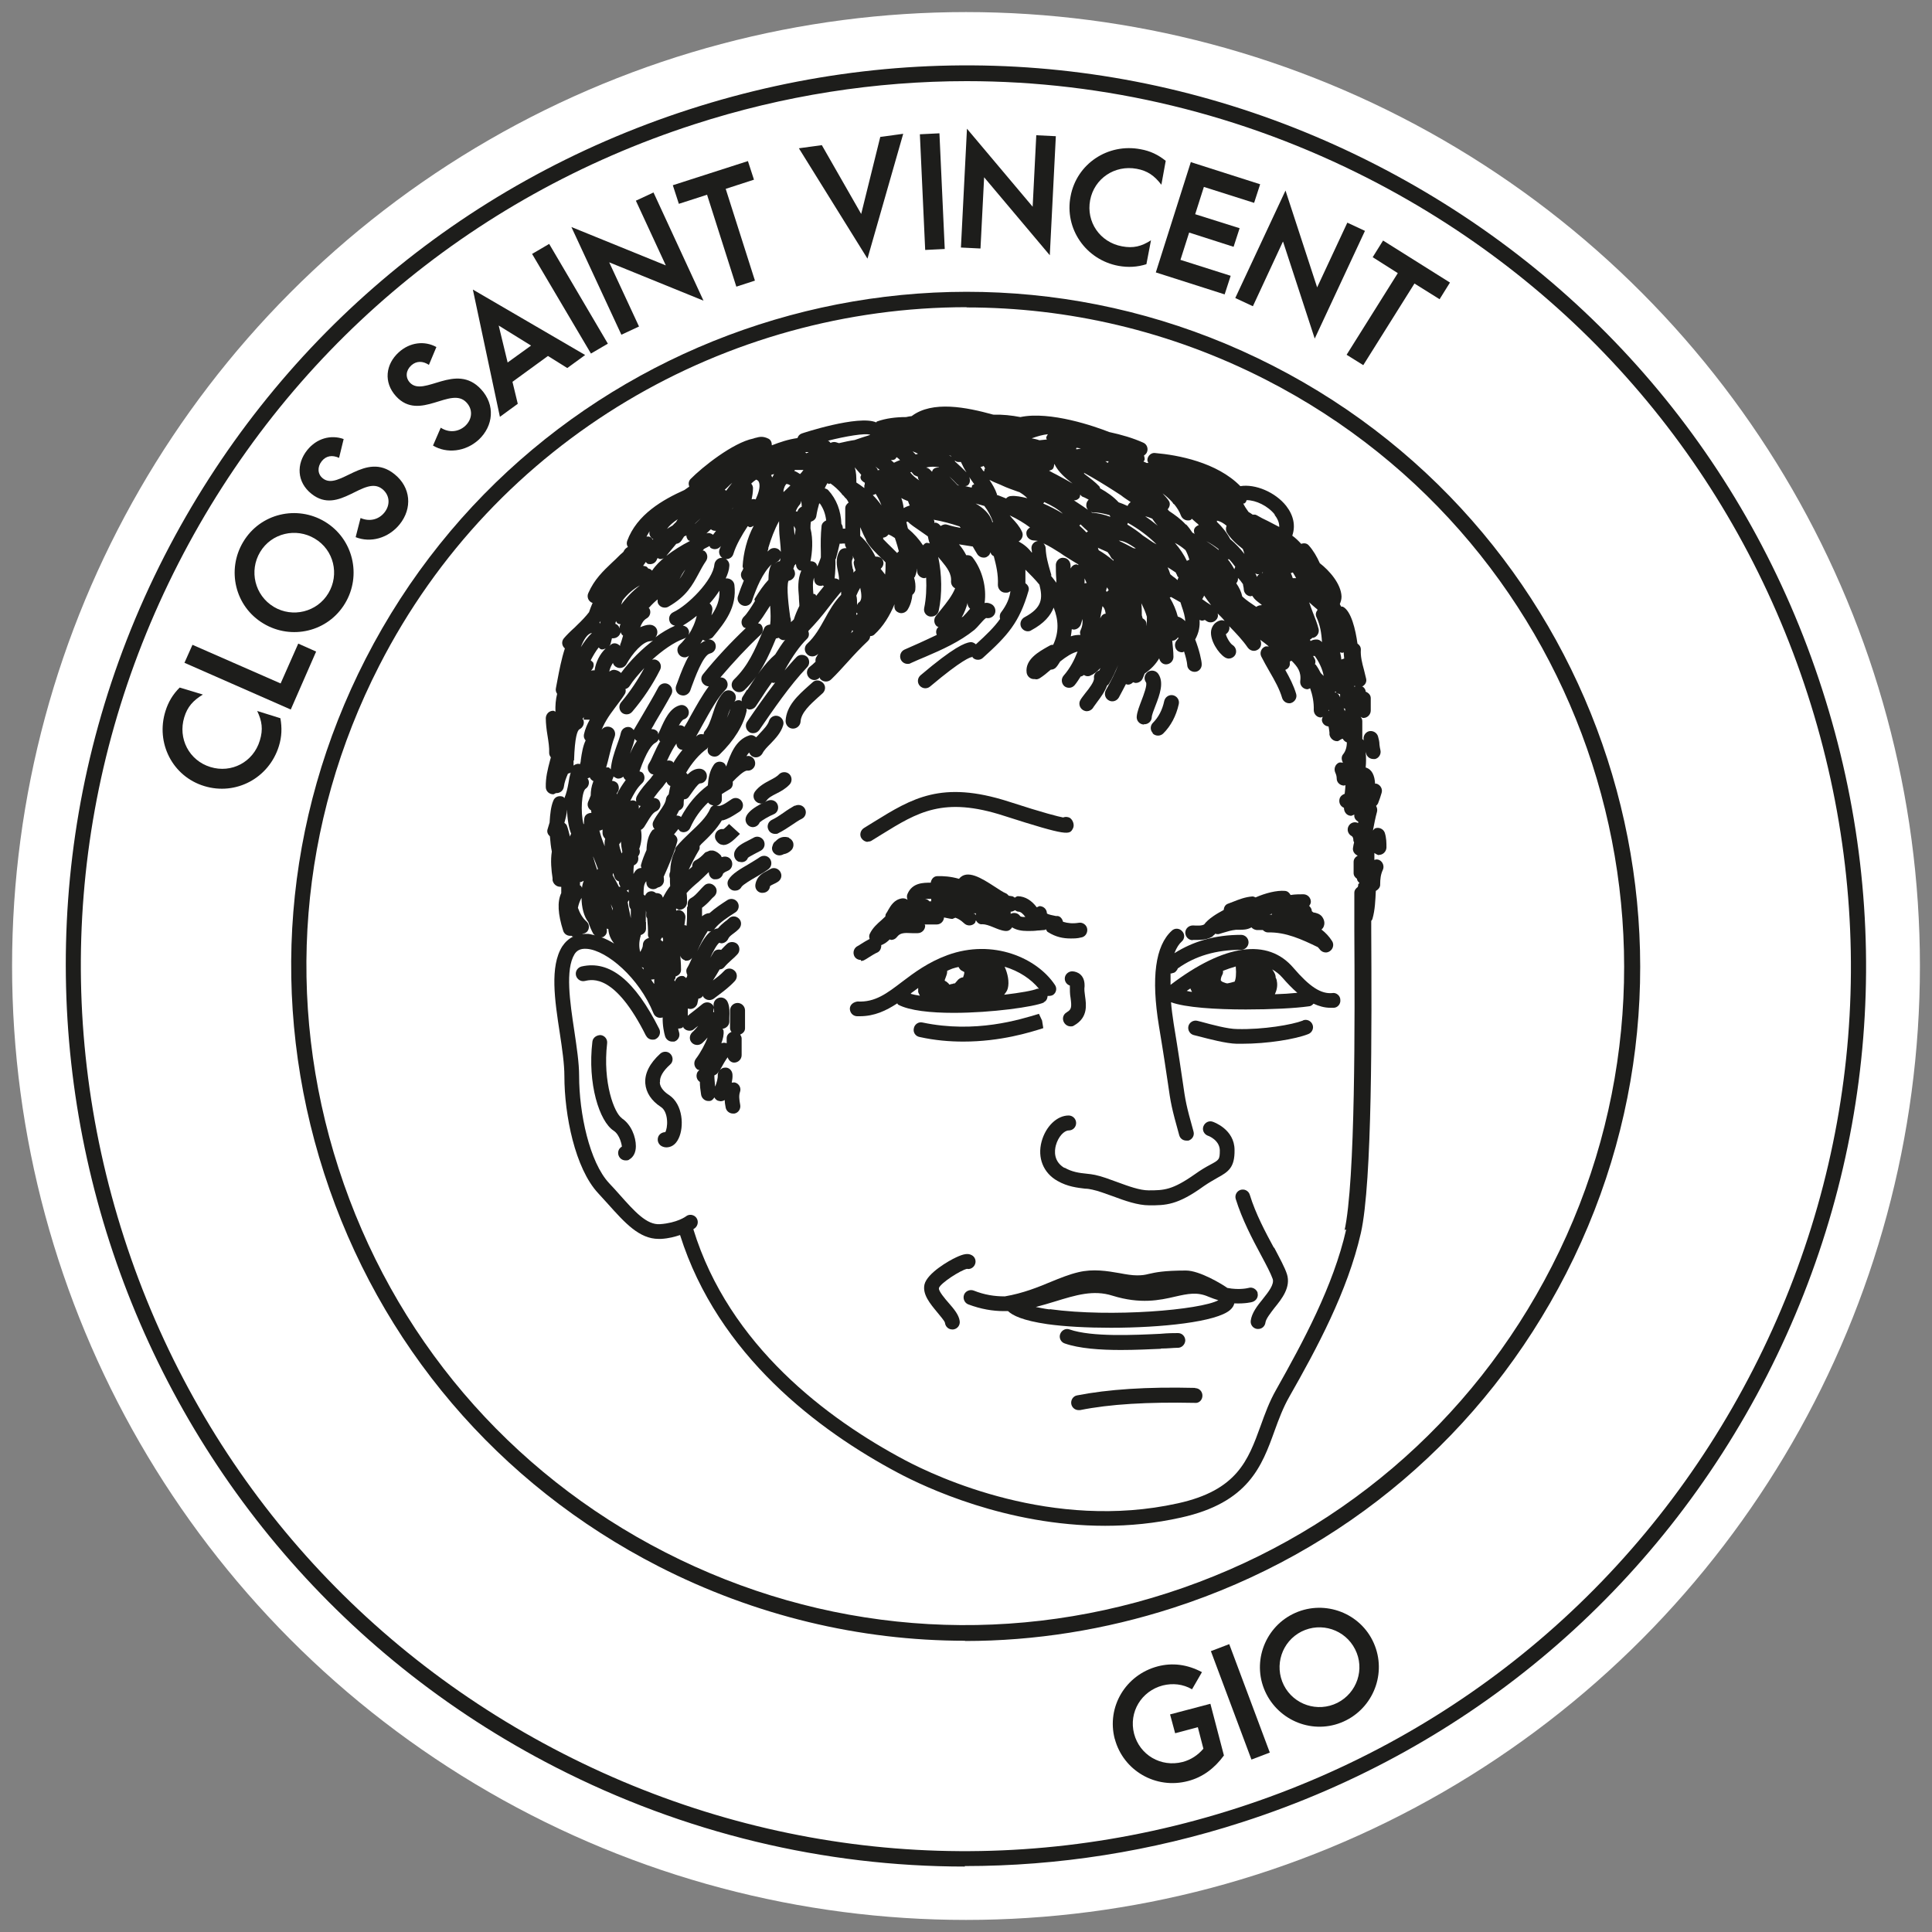 <?xml version="1.0" encoding="UTF-8"?>
<svg xmlns="http://www.w3.org/2000/svg" id="Calque_1" data-name="Calque 1" viewBox="0 0 80 80">
  <rect x="0" y="0" width="80" height="80" fill="#808080" stroke="none"/>
  <defs>
    <style>
      .cls-1 {
        fill: #1d1d1b;
      }

      .cls-2 {
        fill: #fff;
      }
    </style>
  </defs>
  <circle class="cls-2" cx="40" cy="40" r="39.5"></circle>
  <g>
    <path class="cls-1" d="M8.46,32.55c-1.32-.4-2.02-1.79-1.61-3.1.12-.39.31-.7.59-.98l.96.29c-.41.25-.64.51-.77.94-.27.88.2,1.79,1.08,2.06.87.27,1.78-.2,2.05-1.1.14-.46.09-.8-.11-1.22l.96.3c.07.39.06.76-.06,1.15-.41,1.33-1.78,2.06-3.09,1.66Z"></path>
    <path class="cls-1" d="M7.64,27.44l.33-.74,3.65,1.6.73-1.65.74.33-1.05,2.4-4.39-1.93h-.01Z"></path>
    <path class="cls-1" d="M10.91,25.82c-1.19-.71-1.53-2.23-.84-3.38.71-1.19,2.23-1.53,3.38-.84,1.18.71,1.53,2.23.84,3.38-.71,1.19-2.23,1.53-3.38.84ZM13.03,22.3c-.77-.46-1.79-.23-2.26.56-.46.77-.23,1.79.57,2.27.77.46,1.79.22,2.26-.57.46-.77.23-1.79-.57-2.26Z"></path>
    <path class="cls-1" d="M14.73,22.23l.2-.78c.37.16.75.07.99-.23.26-.33.21-.73-.09-.97-.75-.6-1.79,1.11-2.93.2-.62-.49-.63-1.25-.18-1.81.39-.49.98-.65,1.51-.46l-.19.78c-.28-.13-.54-.09-.72.14-.19.24-.17.54.05.71.67.53,1.75-1.15,2.96-.18.69.55.75,1.42.22,2.08-.47.58-1.21.78-1.83.53h.01Z"></path>
    <path class="cls-1" d="M17.93,18.45l.32-.74c.34.22.73.18,1.01-.07.31-.29.32-.69.06-.97-.65-.71-1.94.81-2.92-.26-.53-.58-.43-1.33.11-1.82.46-.42,1.07-.49,1.56-.22l-.31.74c-.25-.17-.52-.17-.73.02-.23.21-.25.5-.06.71.58.63,1.9-.86,2.95.28.6.65.51,1.52-.1,2.09-.55.5-1.32.58-1.89.24Z"></path>
    <path class="cls-1" d="M22.69,14.74l-1.47,1.07.22.91-.74.54-1.12-5.27,4.65,2.71-.74.54-.8-.5ZM21.99,14.31l-1.34-.83.37,1.53.97-.7Z"></path>
    <path class="cls-1" d="M22.04,10.51l.7-.41,2.43,4.13-.7.41-2.44-4.13h.01Z"></path>
    <path class="cls-1" d="M25.22,10.85l1.24,2.67-.73.34-2.07-4.46,3.91,1.59-1.24-2.68.73-.34,2.07,4.48-3.91-1.59h0Z"></path>
    <path class="cls-1" d="M29.29,8.06l-1.18.38-.25-.77,3.11-1,.25.77-1.17.38,1.21,3.8-.77.25-1.21-3.8h0Z"></path>
    <path class="cls-1" d="M33.08,6.14l.95-.13,1.63,2.85.79-3.19.95-.13-1.48,5.17s-2.84-4.57-2.84-4.57Z"></path>
    <path class="cls-1" d="M38.09,5.56l.81-.04.22,4.79-.81.04s-.22-4.79-.22-4.79Z"></path>
    <path class="cls-1" d="M40.75,7.35l-.15,2.94-.81-.04.25-4.92,2.72,3.23.15-2.96.81.04-.25,4.93-2.72-3.23h0Z"></path>
    <path class="cls-1" d="M44.33,8.13c.25-1.35,1.55-2.21,2.9-1.95.4.07.73.23,1.04.48l-.18.99c-.29-.38-.58-.58-1.02-.66-.91-.17-1.76.4-1.93,1.3-.17.89.4,1.74,1.32,1.91.47.09.81,0,1.2-.25l-.19.99c-.38.12-.75.14-1.15.07-1.36-.25-2.25-1.54-1.99-2.88Z"></path>
    <path class="cls-1" d="M49.33,6.72l2.85.91-.25.77-2.08-.66-.36,1.13,1.84.58-.25.77-1.84-.59-.36,1.13,2.08.66-.25.77-2.85-.91,1.45-4.57h.02Z"></path>
    <path class="cls-1" d="M53.12,10.01l-1.24,2.67-.73-.34,2.08-4.45,1.31,4.01,1.25-2.68.73.34-2.08,4.46-1.31-4.01h0Z"></path>
    <path class="cls-1" d="M57.88,11.31l-1.04-.66.43-.69,2.77,1.74-.43.69-1.04-.65-2.12,3.38-.69-.43,2.12-3.38Z"></path>
  </g>
  <path class="cls-1" d="M39.95,77.29c-5.82,0-11.61-1.38-16.94-4.11C4.72,63.81-2.55,41.31,6.81,23.02,11.35,14.16,19.07,7.59,28.54,4.53s19.57-2.25,28.43,2.29c8.86,4.54,15.43,12.25,18.48,21.72,3.06,9.47,2.24,19.57-2.29,28.43l-.29-.15.29.15c-4.54,8.86-12.25,15.43-21.72,18.48-3.77,1.22-7.64,1.82-11.49,1.82v.02ZM40.03,3.36c-3.78,0-7.59.59-11.29,1.79-9.31,3.01-16.89,9.46-21.35,18.17-4.46,8.71-5.26,18.63-2.25,27.94s9.46,16.89,18.17,21.35c8.71,4.46,18.63,5.26,27.94,2.25,9.31-3.01,16.89-9.46,21.35-18.17s5.26-18.63,2.25-27.94c-3.01-9.31-9.46-16.89-18.17-21.35-5.24-2.68-10.93-4.04-16.65-4.04Z"></path>
  <g>
    <path class="cls-1" d="M46.16,72.01c-.35-1.33.45-2.66,1.78-3.01.61-.16,1.23-.08,1.83.24l-.41.71c-.38-.22-.8-.26-1.21-.16-.89.23-1.42,1.11-1.19,2,.23.88,1.11,1.4,2.01,1.17.34-.09.63-.28.86-.55l-.23-.89-.94.25-.21-.78,1.67-.44.56,2.14c-.38.52-.87.9-1.49,1.06-1.33.35-2.68-.43-3.03-1.75h0Z"></path>
    <path class="cls-1" d="M50.14,68.37l.76-.29,1.68,4.49-.76.29-1.68-4.49Z"></path>
    <path class="cls-1" d="M52.44,70.15c-.63-1.23-.11-2.71,1.08-3.31,1.23-.62,2.71-.11,3.31,1.08.62,1.23.11,2.7-1.08,3.31-1.23.63-2.7.11-3.31-1.08ZM56.11,68.29c-.41-.81-1.4-1.14-2.22-.73-.81.41-1.14,1.4-.73,2.22.41.81,1.4,1.14,2.22.73.81-.41,1.15-1.4.73-2.22Z"></path>
  </g>
  <path class="cls-1" d="M39.96,67.94c-4.36,0-8.7-1.04-12.69-3.08-6.64-3.4-11.56-9.18-13.85-16.28s-1.68-14.66,1.72-21.3c7.02-13.71,23.87-19.15,37.58-12.13s19.15,23.87,12.13,37.58h0c-3.4,6.64-9.18,11.56-16.28,13.85-2.82.91-5.72,1.37-8.61,1.37h0ZM40.03,12.72c-9.92,0-19.51,5.42-24.33,14.85-3.32,6.49-3.92,13.88-1.68,20.81,2.24,6.93,7.04,12.58,13.53,15.9s13.88,3.92,20.81,1.68c6.93-2.24,12.58-7.04,15.9-13.53,6.85-13.39,1.54-29.86-11.85-36.71-3.97-2.03-8.21-2.99-12.39-2.99h0Z"></path>
  <g>
    <path class="cls-1" d="M27.33,44.81c-.02-.22.13-.47.42-.73.13-.11.13-.31.02-.43-.11-.13-.31-.13-.43-.02-.44.4-.65.82-.62,1.23.03.38.25.72.65.98.14.09.23.29.25.54.02.24-.03.42-.07.5-.13,0-.26.08-.3.21-.05.16.03.33.19.39.05.02.1.03.15.03.18,0,.38-.09.51-.37.23-.47.19-1.41-.4-1.8-.17-.11-.37-.29-.38-.52h0Z"></path>
    <path class="cls-1" d="M26.75,42.88c.05.11.16.17.27.17.05,0,.09,0,.14-.03.15-.08.21-.26.14-.41-1.01-2.01-2.05-2.86-3.22-2.59-.16.04-.27.2-.23.37.04.16.2.27.37.23.31-.07,1.25-.29,2.53,2.27h0Z"></path>
    <path class="cls-1" d="M25.75,46.3c-.31-.2-.8-1.47-.61-3.1.02-.17-.1-.32-.27-.34-.16,0-.32.1-.34.27-.21,1.74.29,3.31.88,3.69.26.17.34.6.34.66-.15.08-.2.27-.11.42.06.1.16.15.27.15.05,0,.11,0,.15-.04.17-.1.27-.29.27-.55,0-.38-.19-.9-.59-1.16h.01Z"></path>
    <path class="cls-1" d="M55.18,41.12c-.48.05-.95-.26-1.62-1.04-1.06-1.25-2.87-.99-5.09.7,0-.17,0-.33,0-.47.03,0,.06,0,.09-.02.06,0,.11-.04.15-.09.03-.03.05-.07.06-.1.73-.52,1.59-.77,2.62-.77.17,0,.31-.14.31-.31s-.14-.31-.31-.31h0c-1.06,0-1.97.26-2.76.76.09-.24.2-.39.3-.48.13-.11.14-.31.02-.43-.11-.13-.31-.14-.43-.02-.68.62-.86,1.94-.53,3.95.2,1.2.3,1.89.37,2.36.12.85.15,1.01.47,2.16.04.14.16.22.3.22.03,0,.06,0,.08,0,.16-.05.26-.21.21-.38-.31-1.11-.33-1.24-.45-2.08-.07-.47-.17-1.17-.37-2.38-.05-.33-.09-.62-.11-.89.59.22,1.86.3,3.1.3,1.03,0,2.04-.05,2.6-.13.08,0,.15-.05.2-.11.22.1.45.17.7.17h.13c.17,0,.3-.16.28-.33,0-.17-.17-.31-.33-.28h0ZM51.11,40.65c-.09.03-.19.05-.28.07-.05,0-.1-.02-.15-.04-.07-.02-.12-.06-.13-.09,0-.03,0-.11.06-.22.03-.05.04-.11.03-.17.18-.07.35-.13.53-.18.03.32,0,.54-.05.63h0ZM49.37,41.07c-.08,0-.15-.02-.23-.04.05-.03.1-.07.15-.1.02.05.04.09.07.14h0ZM52.79,41.17c.08-.17.12-.36.08-.55,0-.05-.03-.1-.05-.15v-.05c-.02-.11-.08-.19-.14-.28.15.09.29.19.42.34.2.23.4.44.62.63-.29.03-.6.05-.93.06Z"></path>
    <path class="cls-1" d="M43.22,41.5c.11-.05.15-.15.16-.26.07,0,.15,0,.22-.04.14-.09.18-.28.08-.42-.74-1.11-2.56-1.92-4.45-1.23-.79.29-1.37.72-1.87,1.1-.63.48-1.12.86-1.85.82-.16.02-.31.12-.32.29,0,.17.12.31.29.32h.12c.61,0,1.09-.23,1.55-.53.02,0,.02.04.04.05.47.25,1.35.34,2.3.34,1.57,0,3.34-.25,3.74-.43h-.01ZM43.02,40.94h-.07c-.18.08-.7.17-1.37.25.06-.08.12-.15.15-.26.07-.27,0-.61-.13-.9.6.18,1.09.51,1.42.91ZM39.69,40.04s.05.1.11.14l.13.07c0,.07-.02.14-.05.22-.07,0-.14.04-.2.09-.04.05-.09.1-.14.16-.03,0-.06,0-.09.02-.04,0-.09.02-.14.03-.02-.03-.04-.06-.06-.07-.04-.04-.08-.07-.13-.09v-.03c.06-.17.1-.25.1-.34,0-.02,0-.03,0-.04.07-.03.13-.06.21-.09.09-.03.17-.05.26-.07h.01ZM37.72,41.13c.1-.07.2-.15.3-.22v.17s.04.1.07.15c-.14-.02-.28-.05-.39-.08,0,0,0,0,.02,0h0Z"></path>
    <path class="cls-1" d="M44.09,48.37c-.47-.27-.43-.71-.37-.94.1-.37.35-.62.53-.62s.31-.14.31-.31-.14-.31-.31-.31c-.48,0-.95.45-1.12,1.08-.18.67.07,1.3.66,1.63.42.24.82.28,1.14.32.11,0,.21.02.3.04.24.05.53.16.84.27.51.19,1.04.38,1.52.38h0c.67,0,1.16,0,2.25-.79.23-.16.42-.26.57-.35.46-.25.72-.43.71-1.15,0-.86-.87-1.16-.9-1.17-.16-.06-.33.03-.39.19-.06.16.03.33.19.39.02,0,.48.18.49.6,0,.39-.03.4-.4.6-.17.09-.38.21-.63.39-.94.66-1.28.67-1.92.67h0c-.36,0-.83-.17-1.29-.34-.33-.12-.64-.24-.93-.3-.11-.02-.22-.04-.35-.05-.3-.03-.6-.07-.91-.25v.02Z"></path>
    <path class="cls-1" d="M52.08,53.54c-.05-.16-.22-.26-.38-.21,0,0-.37.1-.88,0-.22-.16-1.15-.72-1.71-.72h0c-.94,0-1.27.08-1.54.14-.16.04-.27.06-.49.06-.2,0-.45-.04-.71-.09-.52-.09-1.1-.19-1.72-.04-.38.09-.75.24-1.14.4-.53.22-1.14.47-1.9.6,0,0,0,0-.02,0-.4,0-.82-.06-1.27-.24-.16-.06-.34.02-.4.17-.06.16.02.34.17.4.53.2,1.02.28,1.48.28.06,0,.11,0,.17,0,.19.18.6.39,1.63.54.71.1,1.65.15,2.62.15,2.1,0,4.39-.24,4.95-.74.1-.09.15-.18.17-.27.44.02.73-.05.75-.06.16-.05.26-.21.21-.38h.01ZM43.46,54.22c-.23-.03-.41-.07-.57-.1.27-.07.54-.15.8-.23.85-.26,1.58-.49,2.37-.24,1.16.36,1.96.19,2.6.04.53-.12.91-.2,1.37,0,.15.06.28.11.42.15-.74.4-4.42.72-6.98.37h0Z"></path>
    <path class="cls-1" d="M53.95,42.26c-.44.17-1.64.38-2.73.35-.37,0-1.04-.18-1.48-.3l-.16-.04c-.16-.04-.33.06-.37.22-.04.16.06.33.22.37l.16.04c.5.13,1.18.31,1.62.32h.21c1.07,0,2.22-.19,2.75-.4.16-.06.24-.24.18-.39-.06-.16-.24-.24-.39-.18h-.01Z"></path>
    <path class="cls-1" d="M49.49,57.47c-2.01-.05-3.61.06-4.89.31-.17.03-.27.2-.24.36.03.15.16.25.3.25h.06c1.24-.25,2.8-.34,4.76-.3.18.02.31-.13.31-.3s-.13-.31-.3-.31h0Z"></path>
    <path class="cls-1" d="M49.39,38.92h.22c.2,0,.42-.03.61-.15,0,0,0-.02.02-.03.03-.02.06-.05.09-.08.02,0,.03.02.05.02.03,0,.05,0,.08,0l.2-.06c.17-.05.32-.1.52-.12h.16c.12,0,.31,0,.48-.1.05.06.13.1.21.11.1,0,.17,0,.26,0,.06.06.13.1.22.1h0c.73-.02,1.4.29,2.06.61.02.03.05.05.07.08.06.09.16.14.26.14.06,0,.11-.02.16-.05.14-.09.19-.28.1-.42-.12-.19-.27-.35-.44-.48.06-.05.09-.11.1-.15.05-.14,0-.29-.09-.4-.09-.1-.22-.14-.35-.16-.02-.02-.04-.03-.06-.05h0c0-.09-.05-.16-.11-.22.04-.05.07-.11.07-.17,0-.17-.14-.31-.31-.31h0c-.16,0-.34,0-.53.03-.05-.09-.12-.16-.23-.17-.34-.03-.81.09-1.22.27-.04-.02-.08-.04-.13-.04-.29.02-.55.12-.8.22l-.21.08c-.12.04-.17.15-.18.26-.3.16-.63.36-.81.6-.11.06-.29.05-.46.04-.17,0-.31.12-.32.29,0,.17.12.31.29.32h.01ZM52.67,37.84s0,.02,0,.03h-.1s.06-.02.09-.03Z"></path>
    <path class="cls-1" d="M35.65,39.79s.09,0,.13-.03c.04-.02.11-.06.2-.12.1-.06.25-.16.33-.19.13-.05.19-.19.18-.32h.02c.14-.06.24-.14.33-.23.02,0,.04.02.06.02.09,0,.18-.04.24-.12.13-.17.28-.18.63-.16h.23c.17,0,.31-.14.31-.31,0-.02-.02-.03-.02-.05.09,0,.17,0,.23,0,.1,0,.19,0,.27,0,.16,0,.29-.13.3-.29.11.02.22.05.32.06h.03s.08-.03.12-.05c.12.04.23.11.36.23.06.06.14.09.22.09s.16-.03.22-.09c.03-.03.03-.08.05-.12.06.1.15.18.27.16.12,0,.27.05.44.12.15.06.32.14.51.16h.04c.11,0,.19-.07.24-.15.17.11.4.15.63.15.15,0,.29,0,.43-.02.1,0,.19-.02.27-.02.03,0,.05-.02.07-.03.03.05.04.1.09.12.32.2.62.26.93.26.14,0,.28,0,.43-.04.17-.02.28-.18.26-.35s-.19-.29-.35-.26c-.25.04-.45.02-.65-.04-.03-.11-.1-.22-.22-.24,0,0-.07,0-.08,0-.09-.02-.33-.06-.37-.11,0-.17-.14-.3-.31-.3h0s-.07.03-.11.05c-.21-.28-.47-.45-.78-.46-.05,0-.09.04-.13.06-.04-.02-.07-.06-.12-.06-.04,0-.09-.02-.13-.02-.04-.04-.07-.08-.12-.1-.09-.03-.3-.17-.47-.28-.54-.35-1.14-.73-1.47-.32-.34-.1-.68-.12-.9-.11-.15,0-.25.13-.27.27-.31,0-.76,0-.96.46-.04.08-.03.17,0,.25h0c-.06-.05-.15-.07-.23-.06-.33.05-.47.31-.57.48-.03.05-.05.1-.09.15-.03.04-.02.08-.03.12-.05.05-.11.1-.16.15-.17.15-.37.32-.49.58-.03.07-.02.14,0,.2-.12.06-.25.14-.36.21-.05.03-.1.07-.13.08-.15.07-.22.25-.15.41.05.11.16.17.28.17v.03ZM40.35,37.84s-.02,0-.02-.02h.08s0,.05-.02.08c0-.02,0-.05-.03-.07h0ZM42.46,37.97c-.1,0-.19,0-.22-.04-.09-.13-.26-.16-.39-.09,0-.03,0-.06,0-.09h.04s.1-.03.14-.06c.04.02.08.06.14.06h0c.1,0,.2.1.28.21h0ZM38.56,37.2v.12h-.08c-.04-.06-.11-.09-.18-.1.06,0,.15,0,.26,0v-.02Z"></path>
    <path class="cls-1" d="M43.2,42.57l-.05-.31-.13-.28c-.79.24-2.63.82-4.82.36-.16-.04-.33.07-.36.24-.04.17.07.33.24.36.63.14,1.24.19,1.81.19,1.54,0,2.76-.38,3.32-.56h-.01Z"></path>
    <path class="cls-1" d="M35.93,34.85s.11,0,.16-.04l.42-.26c1.49-.92,2.56-1.58,5.06-.77,2.68.86,2.72.79,2.86.52.07-.14,0-.33-.11-.42-.09-.06-.2-.07-.3-.03-.2-.04-.75-.17-2.26-.66-2.77-.89-4-.13-5.57.84l-.42.26c-.14.09-.19.28-.1.42.06.09.16.15.26.15h0Z"></path>
    <path class="cls-1" d="M31.49,33.28c.1,0,.19-.04.25-.13.08-.12.23-.2.41-.29.18-.09.38-.2.54-.37.12-.12.11-.32,0-.43-.12-.12-.32-.11-.43,0-.09.1-.23.17-.38.25-.21.11-.45.24-.62.47-.1.14-.07.33.07.43.05.04.12.06.18.06h-.01Z"></path>
    <path class="cls-1" d="M31.16,34.25h.01c.13,0,.24-.08.29-.2.09-.08.39-.26.57-.33.16-.06.23-.24.17-.4s-.24-.23-.4-.17c-.09.04-.92.38-.93.78,0,.17.13.31.29.32Z"></path>
    <path class="cls-1" d="M30.59,35.68s.08.02.12.02c.11,0,.22-.06.26-.18.04-.04.22-.13.31-.18.08-.04.16-.08.23-.12.15-.09.19-.27.11-.42-.09-.15-.28-.2-.42-.11-.05.03-.12.06-.19.1-.26.13-.5.25-.59.47-.06.16,0,.35.16.42h.01Z"></path>
    <path class="cls-1" d="M32.92,33.35c-.16.09-.32.19-.47.3-.16.11-.32.22-.49.3-.15.07-.22.26-.14.41.05.11.16.17.28.17.05,0,.09,0,.13-.03.2-.1.38-.22.56-.34.14-.09.27-.19.42-.26.15-.08.2-.27.12-.41-.08-.15-.27-.2-.42-.12v-.02Z"></path>
    <path class="cls-1" d="M31.82,35.99c.13-.1.16-.29.06-.43s-.29-.16-.43-.06c-.11.08-.27.17-.43.27-.36.21-.71.41-.85.65-.09.14-.04.33.11.42.05.03.1.04.16.04.1,0,.21-.05.26-.15.06-.1.42-.31.63-.43.19-.11.37-.22.49-.31Z"></path>
    <path class="cls-1" d="M31.89,35.99l-.13.07c-.19.1-.42.22-.48.56-.03.17.08.33.25.35h.05c.15,0,.28-.1.3-.25,0-.03,0-.04.17-.12.05-.02.1-.05.15-.08.15-.09.2-.27.11-.42-.09-.15-.28-.2-.42-.11Z"></path>
    <path class="cls-1" d="M32.68,34.69c-.08-.03-.33-.11-.56.14-.07.04-.11.11-.13.19-.06.14,0,.29.15.37.04.02.09.03.13.03.06,0,.13-.02.18-.05.1-.02.2-.05.32-.17.07-.07.1-.18.08-.28s-.09-.18-.18-.22h0Z"></path>
    <path class="cls-1" d="M30.19,34.12c-.1.1-.17.17-.23.21h-.1c-.17.03-.28.19-.25.36.02.11.13.24.24.28.04,0,.07.02.11.02.21,0,.41-.19.68-.46l-.45-.41Z"></path>
    <path class="cls-1" d="M57.1,35.4c.16,0,.3-.13.31-.3,0-.2,0-.4-.07-.62-.06-.16-.24-.24-.4-.18-.04.02-.06.06-.09.09.05-.26.1-.53.17-.78.02-.09,0-.17-.04-.24.03-.03.06-.06.08-.1.06-.15.11-.3.15-.44.05-.16-.05-.33-.21-.38h-.06c-.02-.33-.12-.59-.39-.67.02-.22.02-.43,0-.63v-.04s0,.06.02.09c.03.14.16.23.3.23h.07c.16-.04.26-.21.22-.37-.02-.08-.03-.15-.04-.23,0-.12-.03-.23-.06-.34-.05-.16-.22-.25-.38-.21-.16.05-.25.22-.21.38-.02-.02-.03-.04-.06-.06v-.74c0-.07-.03-.13-.07-.18.04.02.07.05.11.05.17,0,.31-.14.31-.31v-.51c0-.13-.09-.22-.21-.27,0-.08-.05-.15-.11-.2,0-.01-.03,0-.04-.01.12-.06.2-.18.17-.32-.03-.12-.06-.25-.09-.37-.08-.29-.15-.57-.13-.84,0-.11-.05-.19-.14-.25-.08-.58-.26-1.36-.61-1.53h-.06s-.05-.07-.06-.11c.04-.1.07-.19.07-.31-.02-.53-.51-1.08-.9-1.38-.12-.27-.27-.53-.46-.74-.08-.09-.2-.1-.31-.06-.11-.12-.23-.24-.37-.34.14-.4.06-.83-.25-1.23-.45-.57-1.28-.92-1.9-.82-.97-.99-2.59-1.29-3.52-1.37-.16-.03-.32.11-.33.28,0,.05.02.09.04.13h-.07s-.08-.04-.13-.06c0-.02.03-.03.04-.05.02-.07,0-.13-.02-.2.05-.03.1-.08.12-.13.07-.15,0-.34-.15-.4-.42-.19-.9-.33-1.41-.44-.58-.23-2.44-.88-3.68-.62-.36-.07-.74-.11-1.12-.1-1.12-.31-2.52-.59-3.38.06-.08.01-.15.02-.23.04-.42,0-.83.05-1.2.18-.02,0-.02.03-.04.04-.73-.32-3.06.45-3.08.46-.09.03-.15.1-.18.19-.37.05-.73.17-1.06.3,0-.12-.04-.23-.15-.28-.23-.11-.37-.07-.52-.03-.03,0-.06.02-.1.03-.84.17-2.11,1.18-2.6,1.68-.08.09-.09.2-.05.31-.07.05-.13.09-.2.14-.89.4-1.97,1.01-2.37,2.11-.03.09-.02.17.03.25-.06.03-.12.08-.16.15-.02.05-.03.06-.09.11-.04.03-.08.07-.13.12-.09.09-.17.17-.26.25-.39.37-.75.71-1,1.28-.07.15,0,.34.16.4h.02c-.06.14-.11.27-.15.39-.13.17-.31.36-.49.53h0s-.07.07-.1.1c-.18.16-.34.32-.45.45-.11.13-.09.31.04.42-.14.43-.23.9-.3,1.27-.03.15-.05.28-.07.37s0,.17.05.24c-.06.23-.08.49-.07.74-.03-.01-.06-.04-.09-.04h0c-.17,0-.3.13-.31.3,0,.23.03.48.07.72.04.25.08.5.07.73,0,.07.03.13.07.18l-.04.15c-.09.34-.18.69-.17,1.08,0,.17.14.3.31.3h.01s.07-.03.1-.05h.03c.15,0,.28-.11.3-.27.02-.17.09-.36.17-.54.04,0,.08-.02.11-.04-.04.14-.07.28-.09.43-.04.23-.09.44-.17.63-.02-.02-.03-.05-.06-.06-.16-.06-.34,0-.4.17-.1.24-.13.55-.15.86v.03c-.03.1-.06.2-.09.3-.03.11.02.21.1.28.02.23.04.44.08.63-.06.37-.02.78.03,1.1v.09c.03.15.16.27.32.27h.04v.26h0c-.17.36-.14.87.08,1.56.04.13.16.21.29.21h.06s.02.02.03.03c.01,0,.03,0,.04,0-.19.09-.34.23-.46.41-.52.83-.31,2.23-.1,3.59.1.66.19,1.28.19,1.78,0,1.61.44,3.82,1.4,4.85.14.15.28.31.41.45.69.77,1.29,1.44,2.09,1.44h.11c.32-.02.57-.09.78-.16,1.57,4.98,5.75,8.11,9.03,9.85,1.11.59,4.49,2.19,8.57,2.19,1.01,0,2.07-.1,3.14-.34,2.8-.62,3.35-2.13,3.88-3.6.17-.47.35-.95.6-1.39,1.15-2.02,2.42-4.38,2.97-6.79.48-2.12.45-8.66.43-12.56v-.37s.04-.04.05-.08c.11-.38.12-.78.14-1.16h0c.11-.06.19-.16.18-.28,0-.2.02-.4.11-.59.07-.15,0-.34-.15-.41-.07-.03-.14-.03-.2,0v-.29s.12.09.2.09h0-.03ZM43.54,23.83c-.02-.06-.03-.11-.05-.17-.09-.31-.18-.63-.19-.95,0-.08-.04-.15-.09-.21.22.1.46.25.68.39.11.08.22.15.32.21.14.09.29.18.44.27,0,0,0,.02,0,.03-.02,0-.04-.03-.07-.03h0c-.11,0-.2.07-.25.17v-.11c0-.17-.11-.32-.28-.33-.16-.03-.32.11-.33.28,0,.16,0,.38.02.63v.12c-.07-.1-.15-.2-.23-.3h.02ZM38.5,22.5s-.1-.03-.15-.02c-.06.02-.09.06-.13.1-.17-.26-.38-.49-.61-.68,0-.01-.02-.02-.02-.03-.02-.09-.04-.17-.06-.26.02,0,.04,0,.06-.01h0c.11.12.3.24.53.4.09.06.2.14.3.21.02.1.04.2.08.29ZM30.94,28.55l-.19.3c-.04.06-.04.12-.04.19-.02-.01-.03-.03-.06-.04-.09-.02-.17,0-.24.06.09-.13.08-.3-.04-.4-.13-.11-.32-.1-.43.03-.23.26-.33.57-.43.88-.09.27-.17.52-.34.72-.03.03-.02.08-.04.12-.08-.02-.17-.02-.25.04-.02.01-.04.04-.06.05.1-.17.19-.34.29-.52.3-.54.61-1.1.93-1.42.12-.12.12-.31,0-.43-.06-.06-.13-.08-.21-.08.53-.62,1.1-1.24,1.66-1.76.12-.11.13-.31.02-.43-.03-.03-.08-.04-.12-.05.13-.16.26-.35.39-.56.03-.05.07-.11.11-.17.02.29.03.59,0,.78-.11.01-.21.06-.25.16l-.08.18c-.31.73-.58,1.37-1.17,1.94-.12.12-.13.31,0,.43.06.06.14.09.22.09s.15-.03.21-.08c.68-.65.99-1.37,1.31-2.14h0s.08-.02.12-.03c.05.06.13.1.21.1h0s.03-.02.05-.02c-.14.18-.27.38-.41.61-.44.37-.84.98-1.16,1.48v-.03ZM30.25,29.34c-.04.13-.09.26-.15.39.05-.14.09-.27.15-.39ZM28.09,34.33s.05.08.09.1c.04.02.08.03.12.03.12,0,.23-.07.28-.18.18-.41.43-.75.74-1.05.05.07.13.11.22.12-.05.03-.11.07-.13.13-.15.36-.5.68-.83.99-.2.19-.41.39-.58.6-.04.05-.04.1-.05.16-.14.27-.19.57-.2.87,0,0,0,.02-.01.02-.03.08-.03.17,0,.24,0,.11,0,.22.01.33-.11.14-.21.3-.3.48-.02-.05-.04-.11-.09-.14-.06-.04-.13-.05-.2-.05-.07-.06-.15-.09-.24-.07-.11.02-.17.09-.21.18-.02-.02-.04-.03-.06-.05,0-.24,0-.42.11-.55,0,.13.04.25.16.3.04.02.08.03.13.03.07,0,.13-.03.19-.07h0c.17-.03.28-.19.25-.36,0-.03,0-.05-.01-.08.21-.47.41-.92.56-1.45.04-.13-.03-.24-.13-.31.06-.08.12-.14.17-.21h0ZM24.12,38.66c.07,0,.14-.03.19-.08.11-.13.1-.32-.03-.43-.15-.13-.27-.33-.35-.56.03-.15.08-.29.15-.41,0,.38.1.78.28,1,.06.18.13.35.21.49.02.03.04.04.07.06-.1-.02-.19-.05-.28-.06h-.24v-.02h0ZM55.64,29.33h0s.04.01.06.02c0,.03,0,.07-.02.1,0-.04-.02-.08-.04-.12ZM45.77,25.41c-.11.02-.17.1-.21.19v-.02c.03-.16.06-.32.09-.48.06.05.11.14.13.29v.03h-.01ZM33.85,23.46c-.02-.06-.04-.12-.09-.16-.06-.05-.13-.06-.2-.06.07-.34.12-.9,0-1.36,0-.09,0-.19.02-.28.11-.03.2-.11.22-.22.03-.19.07-.36.12-.53h.03c.15.21.23.44.26.7-.09.04-.17.11-.19.22-.04.37-.04.75-.03,1.11v.2c-.04.13-.1.26-.15.39h.01ZM31.26,24.89c-.16.26-.33.53-.46.65-.12.12-.13.31-.01.43.03.03.06.02.09.04-.61.58-1.23,1.24-1.77,1.91-.11.13-.09.32.05.43.06.05.13.07.19.07h0c-.27.36-.52.81-.76,1.24-.08.15-.16.3-.25.44-.05-.04-.11-.07-.18-.07h0s-.03.01-.05.01c.07-.12.14-.23.2-.25.16-.05.25-.22.2-.38s-.22-.26-.38-.2c-.4.12-.61.59-.79,1l-.09.2v-.07c-.05-.11-.17-.15-.28-.15.06-.09.11-.19.16-.28.23-.39.46-.77.67-1.16.08-.15.02-.34-.13-.42s-.33-.02-.41.13c-.2.38-.43.76-.65,1.14-.12.21-.25.42-.37.63-.04-.05-.09-.1-.16-.12-.16-.04-.33.06-.37.23-.04.18-.11.36-.17.53-.11.31-.22.64-.25.99-.03-.03-.04-.06-.08-.08-.04-.01-.07,0-.11,0,.05-.17.09-.33.13-.5.07-.28.13-.54.22-.77.06-.16-.01-.34-.17-.4s-.34.01-.4.17c-.01.03-.01.06-.02.08h0c.13-.39.35-.72.61-1.06.13-.18.27-.35.39-.54.05-.07.06-.15.04-.23.07-.02.13-.06.17-.12.15-.24.37-.49.61-.75-.27.5-.59.98-.96,1.42-.11.13-.09.32.03.43.06.05.13.07.2.07.09,0,.17-.04.23-.11.45-.53.84-1.11,1.15-1.73.08-.15.02-.34-.14-.41-.06-.03-.13-.03-.19-.01.42-.38.89-.72,1.33-.88.07-.02.11-.08.14-.13-.1.14-.2.27-.32.38-.13.11-.13.31-.02.43.06.07.14.1.23.1.06,0,.12-.03.17-.07-.18.31-.33.69-.47,1.08l-.06.16c-.06.16.02.34.18.39.04.01.07.02.11.02.12,0,.24-.08.29-.2l.06-.17c.12-.32.47-1.31.76-1.37.17-.04.27-.2.23-.37-.03-.14-.16-.21-.29-.22.06-.02.12-.03.17-.08.52-.63,1.01-1.24.9-2.17-.02-.17-.18-.28-.34-.27h-.02c.08-.17.14-.34.15-.51.02-.17-.11-.32-.28-.34s-.32.11-.34.28c-.06.65-1.1,1.69-1.7,1.97-.15.07-.22.25-.14.41.04.09.12.13.21.15-.27.12-.55.28-.81.48.05-.06.08-.13.08-.22,0-.17-.14-.3-.32-.3-.14,0-.26.05-.39.1.06-.16.14-.29.26-.36.15-.08.2-.27.12-.41,0-.01-.02-.01-.03-.02.15-.17.27-.28.37-.36,0,.06-.01.13.03.19.06.1.16.15.27.15.05,0,.1-.01.15-.04.75-.43.99-.89,1.25-1.37.09-.17.18-.34.31-.53.09-.14.05-.33-.09-.42h-.05s.03-.04.05-.07c.08-.04.15-.08.23-.12.02.03.02.06.05.08.05.03.11.05.17.05.1,0,.19-.05.25-.13-.02.05-.04.1-.06.15-.05.16.04.33.2.38.03,0,.06.01.09.01.13,0,.25-.08.29-.22.11-.36.34-.76.59-1.14.03,0,.06.04.09.04.06,0,.11-.03.16-.06-.28.52-.43,1.14-.46,1.68,0,.03.02.06.03.09-.02.04-.03.08-.06.12-.08.13-.03.29.08.38-.09.21-.17.43-.24.64-.06.16.03.33.19.39.03.01.07.02.1.02.13,0,.25-.08.29-.21.19-.56.44-1.16.81-1.51-.1.15-.13.38-.13.64-.2.21-.39.49-.58.8l.02.08ZM26.74,38.17c0-.17,0-.34.01-.49,0,.03,0,.06.01.1,0,.06-.01.11,0,.17,0,.03.03.05.04.08.02.23.04.46.03.69,0,.05.03.08.04.12-.14.03-.25.14-.25.29,0,.09-.05.18-.11.29-.05-.19-.06-.41.02-.67v-.03c.12-.04.22-.13.22-.27v-.27h-.01ZM28.36,39.78s.06,0,.08,0c.09,0,.17-.05.22-.12-.07.16-.15.33-.2.41-.06.09-.05.2,0,.3,0,.03-.01.06-.02.09-.01,0-.02.03-.03.04-.03-.03-.06-.06-.1-.08-.16-.04-.32.06-.36.22l-.03-.06s.03-.04.04-.06c.02-.03,0-.06.02-.09.12-.04.22-.13.22-.27,0-.26-.02-.49-.05-.72h0c-.01.14.06.28.21.32h0ZM27.43,38.82h.01s.02.07.02.11c0,.02-.02.04-.03.06-.02-.02-.03-.05-.06-.06h-.02s.03-.07.05-.1h.03ZM24.1,36.76s-.03-.07-.07-.1h-.02s.02-.09,0-.13c.06,0,.11-.03.16-.06-.03.08-.06.18-.07.29ZM23.48,33.53c.01.4.08.78.17.99-.02.04-.04.08-.05.12-.04-.15-.07-.31-.13-.46-.02-.05-.06-.07-.1-.11.05-.18.1-.36.11-.55h.01-.01ZM47.47,25.93v-.1c0-.11-.07-.18-.16-.23,0-.04-.02-.08-.03-.12,0-.15,0-.33-.02-.5.1.2.18.38.23.56,0,.13,0,.26-.02.39ZM45.86,24.5s-.04,0-.06-.02c0-.05.02-.1.04-.16.02.04.05.08.07.12-.02.02-.05.03-.06.05h.01ZM36.93,22.68c-.13-.12-.25-.25-.36-.36v-.06c.09,0,.17-.06.22-.13.08.03.18.09.27.15,0,.03.02.07.03.1.05.15.09.3.13.45-.03.02-.05.04-.07.07-.07-.07-.15-.15-.22-.22ZM35.31,23.55c-.04-.2-.06-.32,0-.42.02-.04,0-.08,0-.12.02.06.04.11.07.17,0,.04-.04.08-.03.13,0,.08.05.21.08.31-.03.03-.06.05-.09.09,0-.05,0-.1-.02-.15h-.01ZM35.46,24.66c.05-.12.1-.22.16-.32.06.27.08.52-.05.6-.04.02-.06.07-.08.11h0c0-.16,0-.28-.03-.38h0ZM33.12,23.62s.04,0,.06.01c-.16.37-.13.75-.1,1.07,0,.15.02.27.02.39-.09.18-.17.37-.23.56-.04.04-.07.07-.12.11,0-.07,0-.12-.03-.21-.05-.35-.17-1.26-.07-1.5.14-.02.26-.14.27-.28,0-.08-.02-.16-.07-.22.02-.05.04-.1.05-.15h.02s.02-.04.04-.05c0,.12.05.23.17.28h-.01ZM29.52,22.14c-.08-.06-.17-.09-.27-.05.06-.05.11-.11.17-.16,0,0,.02-.01.02-.02.01,0,.01.03.03.03.05.03.1.04.15.04h.03c-.04.06-.09.11-.13.17h0ZM25.72,27.87c-.06-.06-.14-.11-.25-.13-.09-.02-.17.02-.24.07.02-.13.08-.25.15-.36.02.07.07.14.14.17.05.03.1.04.15.04.11,0,.21-.06.27-.16.25-.45.68-.94.99-.95.08,0,.16-.04.21-.1-.56.41-1.06.92-1.42,1.41h0ZM24.55,27.42s-.06-.05-.09-.08c.1-.19.21-.38.33-.53.04.03.06.07.11.08h.07s.07-.02.11-.04c-.24.23-.41.56-.46.91-.05-.01-.1,0-.15.01.1-.09.15-.23.08-.36h0ZM48.62,23.91s-.11-.09-.16-.13c-.03-.1-.07-.2-.11-.29.12.07.23.15.34.22,0,.04.04.07.05.11,0,.04.04.06.06.09-.02.03-.03.07-.04.11-.04-.04-.09-.07-.13-.11h0ZM41.28,20.48v-.02c-.07-.21-.19-.41-.31-.59.11.06.25.12.45.2l.11.05c.17.08.4.16.65.25.02,0,.04.01.05.02.12.07.22.15.31.24-.25-.06-.48-.11-.67-.09-.08,0-.16.04-.21.1-.13-.05-.26-.11-.39-.15h0ZM32.9,22.19c0-.14-.03-.28-.03-.41h0s.05.07.07.12c0,.1-.02.2-.05.29h0ZM28.78,21.68h0c.08-.08.16-.15.24-.22h0c-.08.07-.15.15-.23.22h-.01ZM30.01,20.28s.08-.07.12-.11c.06-.06.12-.12.19-.18h0c-.09.11-.17.22-.25.33-.02-.02-.04-.03-.06-.04ZM30.36,21.02h0s-.03.05-.05.07c.01-.02.03-.05.05-.07ZM44.8,18.57c-.06,0-.12.02-.19.03h-.05s0-.04.02-.06c.07.01.15.03.22.04h0ZM43.2,20.85s.03-.04.04-.06c.31.14.58.3.77.48-.27-.17-.54-.3-.81-.42ZM35.46,19.98c0-.21,0-.43-.07-.63l.2.23s.05.06.07.08c0,.03-.03.06-.03.1,0,.11.09.18.18.23,0,.04,0,.07-.02.11,0,.04,0,.07,0,.11-.12-.09-.23-.17-.33-.23ZM36.26,20.45c.1.16.18.32.24.48-.11-.16-.23-.3-.36-.43.05-.01.09-.03.12-.05ZM37.07,19.01s.03-.05.06-.08c.04.03.09.07.14.12-.07.03-.13.05-.19.08l-.06.03s-.08-.07-.13-.11c.06,0,.12,0,.18-.04ZM37.79,18.69c.08.03.15.06.23.1-.03,0-.07.02-.1.03-.04-.04-.08-.08-.13-.13ZM43.65,19.22s.02,0,.02.01c.16.32.45.57.74.79-.17-.1-.37-.21-.67-.37-.09-.04-.19-.1-.3-.16.06-.02.12-.03.16-.08.04-.06.05-.13.05-.2h0ZM39.65,20.09c-.07-.08-.15-.16-.23-.24-.04-.04-.07-.08-.11-.12.13.12.24.23.34.34.02.02.05.02.07.03-.03,0-.05,0-.08-.01h.01ZM39.39,18.88s0,.01,0,.02c-.03-.02-.06-.03-.09-.05.03,0,.05.02.08.03ZM39.56,19.13s-.02-.04-.03-.06c.05.03.09.06.15.06h.11c.07.15.14.29.23.43-.13-.13-.28-.28-.45-.43h0ZM38.88,19.36c-.07,0-.15,0-.21.05-.05.03-.06.08-.08.13,0-.02-.03-.04-.05-.06-.05-.07-.12-.1-.19-.12h0c.2-.05.38-.04.53-.01h0ZM37.73,19.53l.12.14s.1.05.16.07c0,.04,0,.08.03.11,0,.02.02.03.04.05-.16-.1-.29-.21-.39-.34.02,0,.03-.01.05-.02h0ZM40.25,20.11s0,.05-.02.08c-.09-.02-.17-.04-.26-.06.04-.01.08-.01.11-.04.1-.09.1-.23.05-.34.03.04.06.09.09.13.04.06.08.11.12.17-.03.02-.07.03-.1.06h0ZM45.24,21.23h-.02c-.25-.18-.5-.35-.75-.51.08,0,.16-.03.22-.1.03-.04.03-.09.04-.14.03.03.05.07.1.09.09.03.17.08.25.12-.06.06-.1.13-.1.23,0,.17.14.3.31.3h.03c.19,0,.4.05.62.11.02.02.03.05.04.07-.25-.09-.5-.15-.74-.17ZM45.55,20.23s0-.06-.03-.09c-.16-.17-.37-.33-.57-.48-.02-.02-.04-.03-.06-.05v-.03c.44.24.86.5,1.22.73l.31.2c.11.09.25.18.4.28-.06.04-.1.09-.13.16-.13-.06-.25-.11-.37-.15-.21-.23-.48-.42-.77-.58h0ZM47.72,21.49c.07.1.14.2.22.28-.17-.14-.34-.27-.52-.39.1.02.2.06.3.1h0ZM41.08,21.61h0v-.04c-.12-.32-.37-.54-.68-.72.12.03.24.07.36.1.16.21.28.44.36.67,0,0-.03,0-.04-.01ZM40.72,19.51c-.04-.06-.08-.12-.12-.18.05,0,.09-.01.13-.04.02.03.04.07.06.1,0,.02-.03.04-.03.06,0,.03,0,.05,0,.08,0,0,0-.02-.02-.03h-.01ZM45.46,22.68c.07.03.14.07.22.1.05.02.12.05.18.08.04.06.09.11.12.18.03.06.07.11.13.14v.04c-.21-.18-.43-.33-.62-.44,0-.03-.02-.07-.03-.1ZM46.3,22.39c.2-.02.45.13.69.29.02.01.03.03.05.04-.03-.02-.07-.01-.1-.02-.21-.11-.42-.22-.63-.32h0ZM47.48,22.28s-.1-.07-.15-.1c-.2-.17-.42-.32-.65-.46,0-.02.02-.04.02-.07.43.24.84.54,1.19.89-.05-.03-.12-.06-.16-.09-.08-.05-.16-.11-.25-.17ZM41.82,18.08h-.02.02s0,0,0,0ZM36.34,19.47s0-.03,0-.04c-.02-.04-.06-.07-.09-.11.06.05.12.09.18.14-.02,0-.05,0-.08.01ZM32.44,20.36c0-.07.02-.14.05-.21.02-.04.04-.08.07-.11.06,0,.12.03.17.06-.09.09-.19.18-.28.27h0ZM33.27,19.46h0c-.05.07-.09.12-.14.17-.08-.05-.15-.1-.24-.13,0-.01.02-.03.03-.04h.35ZM32.95,21.17c.04-.1.09-.19.17-.28.04-.04.04-.1.05-.15.02.09.03.17.03.24-.09.04-.15.1-.18.2-.02,0-.05,0-.07-.01ZM44.75,21.72c.1.1.2.19.3.28-.02.02-.05.03-.06.05-.09-.1-.19-.19-.3-.29.02-.01.04-.03.06-.05h0ZM49.15,23.23c-.12-.25-.29-.51-.5-.75.14.07.29.17.44.3.07.13.12.26.16.4-.04,0-.07.03-.11.05h.01ZM49.1,21.72c-.21-.23-.45-.4-.69-.56-.02-.02-.04-.05-.06-.07.09-.1.12-.24.05-.35-.08-.12-.17-.21-.26-.31h0c.15.11.28.23.4.36,0,.01.02.03.03.04,0,.03.04.04.06.06.11.14.21.29.27.46.05.12.16.2.29.2.04,0,.07,0,.11-.02.02,0,.03-.03.05-.05.06.05.12.11.18.16.04.03.08.06.11.1-.1.04-.18.1-.2.21,0,.06,0,.11.03.16-.03-.02-.06-.04-.09-.05-.08-.12-.16-.23-.26-.34h-.02ZM50.95,22.34c-.15-.29-.35-.53-.56-.73,0-.02,0-.03,0-.05.13.02.27.1.4.21-.03.08-.04.18,0,.26.17.29.42.5.67.7.03.07.05.14.07.21-.17-.22-.36-.42-.57-.6ZM52.08,23.78h0c.08,0,.16-.03.21-.09,0,.01,0,.02,0,.03h0c-.11,0-.2.08-.25.17,0-.05-.04-.1-.06-.15.03.01.06.04.1.04ZM50.45,22.73s.02.04.02.05c-.17-.14-.34-.26-.52-.37.16.08.33.19.5.32ZM51.11,23.57c-.08-.15-.17-.29-.27-.41h.06c.09.1.17.2.25.31-.02.03-.03.07-.04.11h0ZM53.53,23.94l-.03-.09s-.03-.08-.05-.12c.03-.01.06-.01.08-.03.05.08.1.16.14.24-.05,0-.09,0-.14,0ZM45.77,19.1h.14s-.03.04-.04.07c-.03-.03-.06-.05-.1-.07ZM31.98,19.78s-.03-.07-.05-.11c.04-.02.08-.03.12-.04-.02.05-.05.1-.08.15h.01ZM25.67,26.74c-.1-.1-.24-.14-.36-.06-.03.02-.05.05-.08.07.02-.03.04-.05.05-.08l.05-.2s0-.03.01-.04h.02c.16.01.3-.09.34-.25.02.05.05.11.1.14h0c-.04.13-.07.26-.12.37v.07-.02ZM25.51,25.72s.03.07.06.09c.04.03.08.03.13.04,0,.01-.01.02-.02.03-.03.04-.02.09-.02.14-.03-.09-.09-.16-.18-.19,0-.04.02-.08.03-.11ZM25.72,25.04c.02-.06.04-.13.06-.18.2-.26.45-.48.72-.62-.32.24-.6.55-.78.8ZM28.38,23.58c-.08.14-.15.27-.24.39.07-.13.14-.27.24-.39ZM31.12,20.7c.03-.15.06-.31.06-.49,0-.07-.03-.13-.07-.18,0,0,0-.01.01-.02.06-.06.12-.1.19-.15h0c.08.03.11.07.13.15.04.18-.04.43-.15.67-.06-.02-.11-.02-.17,0v.02ZM31.81,22.7c.12-.4.26-.78.45-1.12,0,.24,0,.49.03.72.02.23.05.45.04.67,0-.04,0-.08,0-.12-.08-.15-.27-.2-.42-.12-.05.03-.08.07-.13.11.01-.04.03-.09.04-.13h0ZM32.2,23.25c.06-.03.09-.09.11-.14,0,.04,0,.09-.02.13h-.02c-.08.01-.13.06-.19.11.04-.03.07-.07.11-.09h0ZM37.32,20.62s.08.05.11.06c.05.02.11.05.17.07.02.06.04.12.07.18-.09.03-.17.06-.25.11-.02-.15-.05-.29-.1-.42ZM51.2,24.14c.05-.06.07-.13.06-.21.08.08.15.17.21.26,0,.06.03.13.03.19,0,.17.13.31.3.31h0s.03-.02.05-.02c.03.04.06.08.09.12.09.1.2.17.3.25v.02c-.08,0-.16.02-.22.07-.21-.14-.42-.28-.58-.43-.04-.19-.13-.38-.25-.55h.01ZM54.27,26.54l-.03-.05s.08-.05.1-.08h.04c.16-.04.26-.21.22-.37-.06-.23-.14-.44-.23-.66-.06-.15-.11-.29-.16-.44.08.07.16.15.26.23.03.02.06.05.09.08-.07.09-.1.19-.05.3.15.32.21.66.23,1.04,0,0-.02-.02-.03-.03-.05-.05-.12-.08-.19-.08-.1,0-.19.02-.26.07h0ZM55.31,28.63s0,.04.03.05c-.02-.01-.05,0-.07-.01,0-.01.03-.03.04-.04ZM43.35,18.2h-.02c-.1.01-.19.02-.29.03-.11-.04-.22-.06-.32-.08.25-.09.47-.15.67-.17-.03.05-.06.09-.07.15,0,.03.02.04.03.07ZM33.47,18.72s0,.02,0,.02c-.03,0-.06.02-.09.03,0-.01-.02-.04-.04-.05h.15-.01ZM28,22.52c.09-.01.17-.06.22-.14.04-.06.07-.11.11-.17.03-.01.06-.02.09-.04,0,.07.03.14.08.2.02.02.05.01.07.03-.35.18-.69.39-.98.62.15-.19.28-.34.42-.51h-.01ZM24.87,25.72s-.02.08-.03.11c0-.02-.01-.04-.02-.05.02-.02.03-.04.05-.06ZM24.05,26.8c.12-.32.28-.57.46-.59-.18.17-.33.38-.46.59ZM25.4,32.18v-.03s.11.08.18.09h.02c.08,0,.15-.03.21-.08.02.06.05.1.1.14-.14.19-.27.39-.37.6v-.06c.1-.1.11-.25.04-.38-.06-.09-.15-.12-.24-.13,0,0,.06-.15.06-.15ZM26.28,30.58s.03.07.07.09h.03c-.11.16-.21.34-.29.54.02-.05.03-.1.05-.15.06-.16.11-.32.15-.49h0ZM27.32,30.72c-.1.17-.18.35-.26.52-.07.16-.13.29-.19.38-.09.14-.05.33.09.42.03.02.07.02.1.03-.04.05-.08.1-.12.16-.2.22-.4.44-.56.72-.09.15-.04.33.11.42.01,0,.02,0,.04,0-.03.04-.06.08-.08.12.02-.14-.03-.28-.16-.33-.06-.03-.13-.02-.19,0h0c.14-.28.28-.54.49-.73.12-.11.13-.31.02-.43-.04-.04-.08-.04-.13-.06.29-.83.52-1.12.67-1.19.06-.03.1-.09.13-.15,0,.05.04.09.07.13l-.03-.02ZM27.76,32.54c-.03.12-.05.24-.07.35-.05.05-.1.11-.11.18-.02.18-.14.34-.27.53-.09.13-.19.27-.26.42-.05.11-.02.22.05.31-.03.02-.06.02-.08.04-.17.2-.24.49-.25.83-.09.2-.17.4-.23.62-.01.04.01.08.02.12-.08,0-.16.03-.22.09-.05.05-.08.11-.11.16,0-.12,0-.24.02-.36h0c.15-.06.21-.22.17-.37.07-.09.1-.2.05-.31.09-.25.12-.52.07-.79.05-.02.09-.06.13-.11.04-.07.09-.14.13-.21.12-.2.23-.38.36-.44.16-.07.23-.25.16-.4-.04-.11-.14-.15-.25-.16.1-.13.19-.26.31-.39.08-.08.14-.19.22-.28.02.07.07.13.14.17h.02ZM24.84,34.39h.02s.06-.03.09-.04v.15c0,.09.05.17.11.23-.03.1-.03.2-.02.31-.09-.22-.17-.45-.22-.65h.02ZM26.05,37.27v.19c0,.07.03.14.07.19v.37c-.02-.08-.03-.17-.05-.25-.03-.14-.06-.28-.08-.42.02-.02.04-.05.06-.08ZM25.71,34.85c.01.15.03.29.06.43l-.03.06c-.05-.15-.1-.3-.1-.39.03-.02.05-.06.07-.1ZM25.39,36.16s.04.1.05.15c.03.1.1.16.19.19v.09s.04.09.06.13h-.06c-.08-.16-.17-.32-.26-.48.01-.02,0-.05.01-.08h.01ZM26.04,36.97s-.05-.06-.09-.09h0s.05-.03.08-.04v.13h.01ZM24.57,35.49c.07.18.14.34.19.49-.01,0-.02.03-.03.04-.06-.17-.12-.35-.17-.54h0s.01,0,.01,0ZM25.89,38.68h.01s0,0,0,0h-.01ZM24.42,32.19c.03.07.08.12.16.16,0,0-.02,0-.02.03-.07.18-.1.37-.1.56-.04.09-.07.19-.11.27-.05.14.01.28.13.35,0,.03,0,.06.01.1-.13,0-.26.07-.29.2-.02.08-.02.17-.02.26h-.02c-.13-.51-.07-1.35.09-1.46.14-.09.18-.29.08-.43,0,0-.02,0-.02,0,.04,0,.08-.02.11-.04h0ZM25.28,37.41c.03.07.06.14.09.2v.1s0-.03-.01-.04c-.03-.09-.05-.18-.08-.28v.02ZM27.88,31.58s-.02-.04-.04-.05c-.07-.04-.15-.05-.22-.03.16-.35.29-.58.39-.71,0,.09.04.17.12.22.04.03.08.03.13.04-.14.17-.27.35-.38.54h0ZM29.22,26.53c-.08.02-.15.07-.22.12.04-.05.07-.11.1-.16.04.03.08.04.12.04ZM29.39,24.98c.15-.16.28-.34.4-.52.02.38-.11.7-.33,1.02.01-.09.04-.18.04-.26,0-.1-.05-.18-.12-.24h.01ZM28.28,25.9c.17-.1.36-.23.57-.4-.06.27-.18.54-.34.79.02-.07.04-.14,0-.21-.04-.11-.14-.16-.24-.18h.01ZM34.9,21.89c0-.08-.02-.14-.06-.2-.02-.54-.2-1.02-.55-1.4-.04-.04-.09-.05-.14-.07.03-.07.07-.15.11-.21.03,0,.04.03.07.03h0s.04-.02.06-.02c.17.12.32.26.45.41.02.04.05.07.08.09.02.02.04.04.05.06.02.03.05.05.08.08.03.04.06.09.09.15-.08.06-.14.13-.14.24v.84h-.11ZM35.47,25.37s.03.03.04.04c0,.02-.03.04-.05.06v-.1h0ZM36.47,23.55c.1-.09.15-.23.08-.36-.06-.11-.18-.15-.3-.14-.16-.34-.39-.65-.63-.86v-.36c.09.22.17.39.24.51,0,.02,0,.05.02.07.15.26.4.49.63.72.06.05.11.11.16.16,0,.17,0,.34-.02.5-.06-.08-.11-.15-.18-.23h0ZM42.72,22.88c-.14-.19-.32-.34-.54-.46.14-.08.21-.25.14-.4-.1-.22-.26-.4-.42-.57-.03-.04-.06-.07-.09-.11.32.15.6.32.84.5-.09.06-.16.14-.15.25,0,.17.16.29.32.29.05,0,.1.01.16.02-.15.02-.27.14-.27.29,0,.06.02.11.02.17v.02ZM44.91,23.95c.03.07.06.13.09.2,0,0-.02-.01-.03-.01-.02,0-.04.02-.06.02v-.2h0ZM54.48,27.52s-.02,0-.03-.02c.02-.06.03-.13,0-.2-.02-.05-.06-.1-.08-.14.02,0,.05.01.07,0,.17.23.33.56.37.83-.04-.04-.08-.08-.12-.12-.06-.12-.13-.24-.21-.35ZM55.49,28.75s0,.09,0,.13c-.02-.08-.07-.14-.13-.18.03.02.07.03.11.04h.01ZM56.08,28.44v-.04s.03,0,.04.02c0,0-.03.01-.04.02ZM55.66,27.27s-.08.02-.12.04c0-.1-.03-.2-.05-.3.02,0,.04.02.06.02h.06s.02-.02.03-.02c0,.11.02.2.02.26ZM45.94,18.5h0ZM28.08,21.48s-.06.08-.08.13c-.05.05-.1.09-.15.15-.08.04-.15.09-.23.14.09-.13.24-.27.46-.41h0ZM26.83,23.35s.06.01.09.01c.13,0,.25-.08.29-.22,0,0,.01-.02.02-.03.04.01.07.04.11.04.09,0,.17-.04.23-.11-.23.18-.43.38-.57.59-.04-.05-.09-.08-.16-.09-.02-.02-.03-.05-.06-.07-.05-.03-.1-.03-.15-.04.04-.05.07-.11.11-.16.03.03.05.06.09.08ZM23.77,31.49c.03-.98.14-1.24.22-1.29.15-.07.23-.25.16-.4,0-.01-.02-.01-.03-.03.02-.03.04-.05.05-.08v-.04.15h.25c-.1.18-.19.38-.24.61-.02.1.01.18.07.25-.11.22-.16.52-.2.81,0,.07-.02.11-.03.17-.1-.03-.19,0-.27.06v-.21h.02ZM25,38.78c.12-.07.15-.2.12-.33.02,0,.04.02.07.02.01.21.09.41.24.6-.18-.11-.36-.2-.53-.26.04,0,.07,0,.11-.03h-.01ZM26.64,40.07h0s.01.06.02.08c-.03-.03-.06-.07-.09-.1.02,0,.05.02.07.02ZM26.99,40.56s.07,0,.1-.02h0v.18s0,0-.01.02c-.04-.06-.08-.12-.12-.18h.03ZM33.8,24.68s-.02-.05-.04-.07-.06-.01-.08-.02c-.02-.25-.04-.48.03-.67,0,.12.02.25.14.31.04.02.09.03.14.03.03,0,.05-.01.08-.02,0,.01.03.02.05.03-.11.14-.22.27-.33.41h.01ZM34.61,23.15c.06-.21.11-.43.16-.64.03,0,.06.01.09,0,.02,0,.07-.01.13,0v.06s.03.09.06.13c-.12-.01-.24.03-.3.14-.16.3-.1.6-.05.83.02.08.03.16.04.25v.11s0-.02-.02-.03c-.05-.04-.11-.05-.16-.05.03-.27.04-.54.03-.8h.02ZM35.3,26.11h0s.02.01.03.02c-.03.03-.06.06-.09.09.02-.04.03-.08.05-.12h.01ZM37.08,24.62h0ZM40.07,24.94c-.02.11.03.2.1.27-.05.05-.1.11-.14.16-.06.06-.11.12-.15.16-.02.01-.04.02-.06.04.11-.19.19-.4.25-.62h0ZM39.23,21.73c-.1-.04-.2,0-.28.05-.05-.07-.12-.13-.22-.14,0,0-.02.01-.04.01,0-.03,0-.05,0-.08l-.03-.05c.35.06.72.16,1.08.28,0,.02.03.04.04.06-.21-.04-.4-.08-.54-.13ZM44.37,26.05s.06.02.09.02c.12,0,.24-.08.29-.2.03-.08.05-.16.07-.24.02.16,0,.31-.08.48-.03.06-.02.12,0,.18-.14,0-.27.01-.4.06.02-.1.03-.2.04-.3h0ZM48.43,24.75l.06-.03c.14.08.27.15.39.22.02.05.03.11.05.16.08.23.14.43.15.62-.09-.09-.2-.16-.31-.19-.07-.27-.18-.53-.33-.78h0ZM49.78,24.81s.06-.09.08-.15c.08.12.17.24.26.36,0,.01.02.02.03.04-.13-.08-.25-.16-.37-.25ZM55.02,29.38s0,.04.02.05h-.04s.02-.03.02-.05ZM52.78,21.32c.1.13.2.31.19.5-.15-.08-.31-.16-.46-.24-.17-.08-.33-.16-.48-.25-.05-.03-.11-.02-.16-.02-.06-.04-.11-.08-.17-.11-.09-.12-.16-.23-.22-.35.03,0,.06,0,.08-.03.04-.03.04-.07.06-.11.39,0,.88.24,1.16.59v.02ZM36.03,18.01h0c-.23.07-.44.14-.64.21-.21.03-.43.08-.65.13-.04-.01-.09-.03-.13-.04-.08-.02-.16,0-.22.03-.03-.03-.04-.06-.08-.08,0,0-.02,0-.03-.01.75-.19,1.54-.32,1.74-.25h.01ZM26.91,21.97s-.02.05-.02.08c-.01.12.06.22.16.28l-.02.02c-.04-.06-.08-.11-.15-.13-.04-.01-.08,0-.11,0,.05-.08.09-.17.15-.25h0ZM55.74,50.92c-.53,2.33-1.78,4.64-2.9,6.63-.28.49-.46.99-.64,1.49-.52,1.43-.97,2.67-3.43,3.21-5.19,1.15-9.96-1.08-11.3-1.79-3.2-1.7-7.28-4.74-8.76-9.56.03-.02.06-.04.07-.05.13-.11.15-.3.05-.43s-.3-.16-.43-.05c0,0-.36.27-1.07.32-.55.04-1.05-.52-1.69-1.24-.13-.15-.27-.3-.42-.46-.81-.87-1.24-2.89-1.24-4.44,0-.54-.1-1.19-.2-1.87-.18-1.19-.38-2.53.01-3.17.07-.11.2-.25.52-.22.82.07,2.15,1.19,2.75,2.67.06.15.22.22.38.17-.01.33.06.65.1.78.04.13.16.22.29.22.03,0,.06,0,.09,0,.16-.05.25-.22.2-.38-.02-.06-.03-.11-.04-.16h.02s.11,0,.16-.04c.01,0,.02-.03.03-.04.01.02,0,.04.02.06.06.07.15.11.24.11.07,0,.14-.02.19-.07.05-.04.11-.09.17-.13-.08.1-.17.2-.25.27-.12.12-.13.31-.01.43.06.06.14.09.22.09s.15-.03.21-.08c.07-.06.14-.14.22-.23-.09.25-.29.63-.49.89-.1.14-.07.33.06.43.03.02.06.02.09.03-.05.04-.1.09-.11.17-.03.13.03.26.13.32,0,.16.02.34.05.52.02.15.15.27.3.27h.04c.1,0,.17-.08.21-.15.03.06.08.11.15.14.04,0,.07.02.11.02.06,0,.12-.02.17-.05,0,.11.02.21.04.32.03.14.16.24.3.24h.06c.17-.03.27-.2.24-.36-.04-.22-.06-.38-.01-.53.06-.16-.03-.34-.19-.39-.05-.02-.1,0-.15,0,.02-.11.04-.22.03-.34-.01-.17-.16-.31-.33-.28-.08,0-.14.05-.19.1l.03-.05c.09-.17.19-.34.29-.48.04.12.14.22.27.22h0c.17,0,.31-.14.31-.31v-.69c0-.06-.03-.11-.06-.16.11-.05.2-.13.2-.26v-.74c0-.17-.14-.31-.31-.31s-.31.14-.31.31v.74c0,.06.03.11.06.15-.11.04-.2.13-.2.26v.21c-.07-.03-.14-.03-.22,0,.07-.19.11-.37.09-.52,0-.03-.03-.05-.04-.08.15-.02.28-.14.28-.3v-.15c.01-.23.02-.48-.08-.68-.08-.15-.26-.21-.41-.13-.14.07-.2.24-.14.39-.02-.06-.04-.11-.09-.15-.11-.1-.28-.1-.4,0-.13.11-.26.21-.4.32-.07.05-.14.11-.2.16v-.3h0s.07.02.1.02c.13,0,.24-.08.29-.2.02-.07.03-.15.05-.23.08,0,.15-.05.19-.12,0,.02,0,.04.02.06.06.08.15.12.24.12.07,0,.13-.02.19-.06l.17-.13c.24-.18.48-.36.7-.6.11-.12.11-.32-.02-.43-.13-.12-.32-.11-.43.02-.14.15-.3.27-.46.39.1-.15.19-.31.28-.46.07,0,.14-.03.19-.09.09-.11.2-.21.31-.31.08-.07.16-.14.23-.22.12-.12.11-.32,0-.43-.12-.11-.32-.11-.43,0-.07.07-.14.13-.2.2-.01,0-.02.03-.04.04-.13-.03-.27,0-.33.13-.04.07-.08.13-.12.2.11-.25.26-.53.37-.62.03,0,.06.02.09.02.12,0,.24-.08.29-.2.03-.07.12-.14.23-.22.07-.05.14-.11.2-.17.12-.12.13-.31.01-.43-.12-.12-.31-.13-.43,0-.05.05-.1.09-.16.13-.1.08-.2.17-.28.27-.38.05-.63.47-.86.95.12-.29.3-.63.44-.84.02,0,.03.02.05.02.09,0,.18-.04.24-.12.18-.24.58-.5.85-.67.14-.09.18-.28.09-.42s-.28-.18-.42-.09c-.23.15-.51.33-.74.54-.11,0-.21.05-.31.13v-.35c.13-.1.24-.2.34-.31.05-.06.11-.12.17-.17.12-.12.13-.31,0-.43-.12-.12-.31-.13-.43,0-.07.07-.13.13-.19.2-.12.13-.22.24-.35.31-.12.06-.15.19-.13.32,0,.03-.03.04-.03.07,0,.27,0,.51-.02.75-.03,0-.05-.03-.07-.02,0,0-.01,0-.02,0,.01-.1.03-.2.04-.3.02-.17-.11-.32-.28-.33-.04,0-.06.02-.1.03,0-.02,0-.05-.01-.07,0,0,.01,0,.02-.02h0s.08.05.13.05c.17,0,.31-.14.31-.31,0-.12,0-.25-.02-.38.15-.17.32-.32.5-.47.14-.13.28-.26.42-.4,0,.14.07.26.21.3.03,0,.05,0,.08,0,.14,0,.26-.09.3-.23,0,0,.02-.05.19-.12.16-.06.23-.24.17-.4s-.24-.23-.4-.17c0,0-.01,0-.02,0-.01-.03-.02-.06-.04-.08-.06-.06-.15-.15-.31-.19h-.13s-.07.02-.1.04c-.04.02-.08.02-.11.05-.13.14-.24.24-.38.31-.11.05-.15.16-.15.27-.05.04-.09.08-.14.12h0c.12-.26.25-.52.43-.82.03-.05.02-.1.02-.16.02-.02.04-.04.06-.07.32-.3.64-.62.86-.99h.04c.22-.06.39-.17.55-.27l.14-.09c.14-.09.19-.28.1-.42-.09-.15-.28-.19-.42-.1l-.15.1c-.13.09-.23.15-.35.18-.04,0-.09,0-.13,0,.12-.04.22-.13.22-.26v-.23c.1-.06.2-.13.31-.19.12-.06.16-.19.14-.32.17-.18.47-.47.6-.46.16.02.32-.11.33-.28s-.11-.32-.28-.33c-.03,0-.05.01-.08.01.03-.05.07-.11.11-.15.03.06.06.12.13.16.05.03.1.04.15.04.11,0,.21-.06.27-.16.07-.14.2-.27.34-.41.2-.21.43-.45.52-.76.05-.16-.05-.33-.21-.38-.17-.05-.33.05-.38.21s-.21.33-.37.5c-.05.06-.11.12-.16.17-.08-.07-.17-.11-.28-.08-.57.18-.79.79-.96,1.29-.02-.06-.05-.11-.1-.15-.14-.09-.33-.06-.42.09-.17.25-.22.55-.24.84-.47.35-.83.79-1.11,1.31-.06-.05-.12-.06-.19-.06.04-.07.07-.14.11-.21.11-.05.19-.14.19-.27,0-.05,0-.12.01-.19.08,0,.16-.04.2-.1l.1-.14c.1-.14.27-.39.36-.42.16,0,.3-.14.29-.31,0-.17-.14-.3-.31-.3h0c-.19,0-.35.1-.49.24-.01-.03-.03-.05-.06-.07.22-.39.56-.79.87-1,.02-.02.02-.04.04-.06-.03.1-.03.22.05.3.06.06.14.09.22.09s.15-.03.21-.09c.6-.58.99-1.21,1.12-1.82,0-.03-.01-.05-.01-.08.04.02.09.04.13.04.1,0,.2-.05.26-.14l.2-.3c.14-.22.3-.46.46-.68.02,0,.04.02.06.02.03,0,.05-.01.08-.02-.42.55-.82,1.12-1.16,1.62-.1.14-.06.33.08.43.05.04.11.05.17.05.1,0,.19-.05.25-.13.57-.83,1.27-1.86,1.98-2.6.12-.12.11-.32,0-.43-.12-.11-.32-.11-.43,0-.17.17-.33.37-.5.56.32-.58.63-1.02.93-1.31.09-.09.09-.21.05-.32.31-.32.59-.65.84-.98.17-.22.34-.44.52-.65h0v.13c-.29.3-.49.65-.68,1-.21.38-.41.73-.72,1.02-.13.11-.14.31-.02.43.06.07.14.1.23.1.07,0,.15-.03.21-.08,0-.01.02-.02.03-.03-.02.03-.04.08-.06.11-.05.06-.06.14-.05.22-.08.08-.16.15-.25.22-.13.11-.14.3-.03.43.06.07.15.11.23.11.07,0,.14-.03.2-.08,0,0,.02-.02.03-.03,0,.03,0,.06.03.08.06.06.14.09.22.09s.16-.03.22-.09c.24-.23.46-.48.68-.72.27-.3.54-.59.84-.87.06-.06.09-.13.09-.2.07,0,.13-.02.18-.07.36-.33.63-.77.83-1.25-.02.12,0,.25.12.32.05.03.11.05.16.05.1,0,.2-.05.26-.14.13-.21.18-.42.2-.62.06-.05.11-.12.12-.2.02-.18,0-.35-.05-.51,0-.01.02-.02.03-.03.05-.11.08-.23.1-.35v.05c-.03.17.09.32.26.35h.05s.04-.02.06-.02c.02.43,0,.87-.08,1.25-.04.17.07.33.24.36h.06c.14,0,.27-.1.3-.24.15-.69.13-1.52-.02-2.23.04.05.08.11.13.16.23.28.43.53.4.86,0,.13.07.23.17.28-.12.3-.34.58-.59.89l-.21.26c-.1.13-.08.33.05.43.02.01.04.01.06.02-.1.09-.12.21-.07.33-.24.11-.48.23-.73.34-.2.09-.41.18-.61.27-.15.07-.22.25-.15.41.05.11.16.18.28.18.04,0,.09,0,.13-.03.2-.09.4-.18.6-.26.7-.3,1.42-.62,2.04-1.12.06-.05.14-.14.22-.23.07-.08.19-.22.26-.26.14.03.29-.03.36-.17.07-.15,0-.34-.15-.41-.1-.05-.19-.06-.27-.04.09-.63-.09-1.36-.49-1.88-.07-.09-.17-.11-.27-.1-.08-.16-.18-.31-.3-.45.18.03.37.06.57.09.06.11.13.22.19.32.06.09.16.14.26.14.06,0,.11-.01.16-.05.07-.04.1-.1.12-.17.03.08.07.13.14.16.1.38.19.75.17,1.19,0,.17.13.31.29.32h.08c.06,0,.1-.03.15-.06-.04.28-.14.55-.39.88-.06.08-.06.18-.04.27-.24.34-.57.66-1,1.05-.07-.06-.15-.1-.23-.09-.23.03-.68.2-2.06,1.37-.13.11-.15.3-.04.43.06.07.15.11.23.11.07,0,.14-.02.2-.07,1.34-1.13,1.68-1.22,1.73-1.22,0,0,.02-.01.03-.02,0,0,0,.02,0,.03.06.07.14.1.23.1.07,0,.15-.03.2-.08,1.02-.92,1.51-1.46,1.89-2.78.04-.13-.03-.24-.13-.31v-.56c.21.21.41.41.58.62.14.56.13.95-.62,1.35-.15.08-.21.27-.13.42.06.1.16.16.27.16.05,0,.1-.01.14-.04.54-.29.8-.61.93-.94.2.5.23,1.01-.02,1.54-.04,0-.08,0-.12.02l-.11.06c-.35.2-.94.52-.87,1.07.02.15.15.27.3.27h.05s.03.01.04.01c.06,0,.11-.02.16-.05.14-.09.29-.21.45-.35h0c.09,0,.18-.04.24-.12.06-.07.1-.15.15-.22.25-.2.5-.36.72-.41-.13.34-.3.68-.58,1-.11.13-.09.32.03.43.06.05.13.07.2.07.09,0,.17-.04.23-.11.1-.12.17-.24.25-.36.05,0,.09-.03.13-.06.05.03.1.05.15.05.04,0,.07,0,.11-.02.15-.06.29-.17.43-.32-.02.03-.03.07-.05.1-.14.05-.24.17-.22.32.02.14-.21.44-.35.61-.08.11-.16.2-.21.29-.09.14-.04.33.1.42.05.03.11.05.16.05.1,0,.2-.05.26-.14.04-.07.11-.15.17-.24.15-.2.32-.43.41-.68.02-.02.05-.04.07-.06.17-.28.28-.54.39-.79-.12.32-.29.65-.51,1.04-.08.15-.03.34.12.42.05.03.1.04.15.04.11,0,.21-.06.27-.16.11-.2.2-.38.29-.55.03,0,.06.02.09.02.08,0,.15-.04.21-.1.04.01.07.03.11.03.1,0,.2-.05.26-.14.05-.08.07-.17.11-.25.26-.18.46-.39.6-.63.03.14.14.25.28.25.17,0,.31-.14.31-.31,0-.22-.03-.44-.05-.67h0c.11,0,.18-.06.24-.14,0,0,0,.02.02.03-.02.03-.03.05-.06.08-.12.12-.11.32,0,.43.06.06.14.08.21.08.03,0,.05-.02.08-.03.07.22.12.42.13.55,0,.16.14.29.31.29h0c.17,0,.3-.15.29-.32,0-.13-.1-.59-.27-1.02.16-.29.2-.56.18-.81.04.01.07.03.11.03s.07-.02.11-.03c.03.02.06.04.09.06.05.03.1.04.15.04.11,0,.21-.06.27-.16.04-.07.04-.14.02-.21.04.04.07.08.11.11,0,0,0,.01.02.02.06.06.11.12.16.18-.06-.02-.11-.04-.18-.02-.2.05-.34.21-.38.42-.06.4.3.94.57,1.11.05.03.11.05.16.05.1,0,.2-.05.26-.14.09-.14.04-.33-.1-.42-.1-.06-.25-.31-.28-.45.11-.07.17-.2.14-.33.28.29.55.57.77.89.06.08.15.13.25.13.06,0,.12-.02.18-.06.13-.09.15-.26.08-.4.12.09.25.18.36.28-.06,0-.12-.02-.17.01-.15.07-.22.26-.14.41.1.2.22.41.34.62.21.36.42.74.52,1.09.04.13.16.22.29.22.03,0,.06,0,.08-.01.16-.05.26-.22.21-.38-.1-.34-.27-.67-.45-.99.1-.04.18-.12.19-.23v-.12s.05-.02.07-.03c.24.24.41.45.36.84-.02.17.1.32.27.34h.04s.06-.02.1-.04c.1.28.16.59.15.9,0,.17.13.31.3.31h0s.05-.02.07-.03c-.02.05-.04.11-.03.17.03.13.14.22.27.23.02.07.03.19.04.25v.09c.03.15.16.27.31.27h.04s.08-.04.12-.07h0s.05-.03.08-.03c.04.07.09.12.17.15,0,.19-.05.37-.16.5-.08.1-.06.24,0,.34-.06,0-.11-.02-.17,0-.15.07-.22.25-.15.41.04.08.06.17.06.25,0,.16.14.29.31.29h0s.03-.02.05-.02h0c0,.13-.02.24-.03.36-.08.03-.16.08-.2.17-.06.16,0,.34.17.41,0,.17.11.32.28.33h.03s.08-.03.12-.05c-.02.13.05.23.16.29,0,.02,0,.04,0,.06-.15-.07-.32-.02-.4.13s-.02.33.13.41c.07.04.07.15.07.18s.02.05.03.08c-.02.07-.03.14-.04.2-.04.15.05.29.19.35h0c-.1.06-.17.14-.17.26v.46c0,.11.06.18.14.24,0,.07.05.12.1.17,0,.02-.04.03-.05.06,0,.03,0,.07-.02.11-.08.06-.14.13-.14.24v1.58c.02,3.62.05,10.36-.41,12.42l.03-.06ZM29.56,41.76s.01.09.01.15c-.01,0-.03,0-.04-.02.02-.04.02-.09.02-.13h.01ZM29.61,44.98c-.01-.15-.03-.31-.03-.45h0c.06-.03.12-.06.16-.13l.04-.07s-.06.11-.06.17c.01.16-.04.31-.1.48h-.01ZM29.61,42.38h0s0,0,0,0ZM30.04,31.7h0Z"></path>
    <path class="cls-1" d="M33.64,28.26l-.18.16c-.4.36-.9.8-.93,1.43,0,.17.12.31.29.32h.02c.16,0,.3-.13.31-.29.02-.37.4-.71.73-1.01l.19-.17c.12-.12.13-.31,0-.43s-.31-.13-.43-.01h0Z"></path>
    <path class="cls-1" d="M47.36,29.99h.03c.15,0,.29-.12.3-.27,0-.12.09-.32.16-.51.17-.44.36-.95.11-1.31-.1-.14-.29-.17-.43-.08-.14.1-.18.29-.08.43.07.1-.1.54-.18.75-.09.24-.18.46-.2.66-.02.17.1.32.27.34h.02Z"></path>
    <path class="cls-1" d="M47.73,30.37c.06.06.14.09.22.09s.16-.03.22-.09c.31-.31.53-.72.64-1.21.04-.17-.07-.33-.23-.37-.17-.04-.33.07-.37.23-.08.38-.24.68-.47.91-.12.12-.12.31,0,.43h-.01Z"></path>
    <path class="cls-1" d="M44.17,41.92c-.15.08-.2.27-.11.42.06.1.16.16.27.16.05,0,.1,0,.15-.04.58-.33.5-.86.45-1.21-.02-.15-.04-.28-.02-.41v-.04c0-.42-.28-.57-.51-.58h0c-.17,0-.31.14-.31.3,0,.14.09.25.21.29h0c0,.18,0,.36.03.51.05.38.04.48-.15.59h0Z"></path>
    <path class="cls-1" d="M52.75,51.67c-.34-.63-.76-1.41-1-2.2-.05-.16-.22-.25-.38-.2s-.25.22-.2.38c.26.84.69,1.66,1.04,2.31.22.41.41.77.49,1,.07.22-.17.53-.41.83-.23.28-.46.58-.5.9-.02.17.1.32.27.34h.04c.15,0,.28-.11.3-.27.02-.15.21-.39.37-.6.31-.38.69-.86.52-1.4-.09-.28-.3-.66-.53-1.1h-.01Z"></path>
    <path class="cls-1" d="M38.88,53.33c.08-.21.89-.73,1.16-.79.12.03.26-.04.32-.16.08-.15.02-.34-.13-.41-.15-.08-.33-.05-.63.09-.31.14-1.21.66-1.32,1.13-.09.41.24.8.53,1.15.11.14.31.36.32.44.02.16.15.27.3.27h.04c.17-.02.29-.17.27-.34-.03-.26-.24-.51-.46-.76-.14-.16-.43-.5-.4-.61h0Z"></path>
    <path class="cls-1" d="M48.07,55.84c.28,0,.52-.03.67-.03h.03c.17,0,.3-.14.31-.3,0-.17-.13-.31-.3-.31-.16,0-.41,0-.73.03-1.06.05-2.84.14-3.76-.18-.16-.06-.33.03-.39.19-.06.16.03.34.19.39.6.21,1.47.27,2.32.27.61,0,1.21-.03,1.68-.05h-.02Z"></path>
  </g>
</svg>
